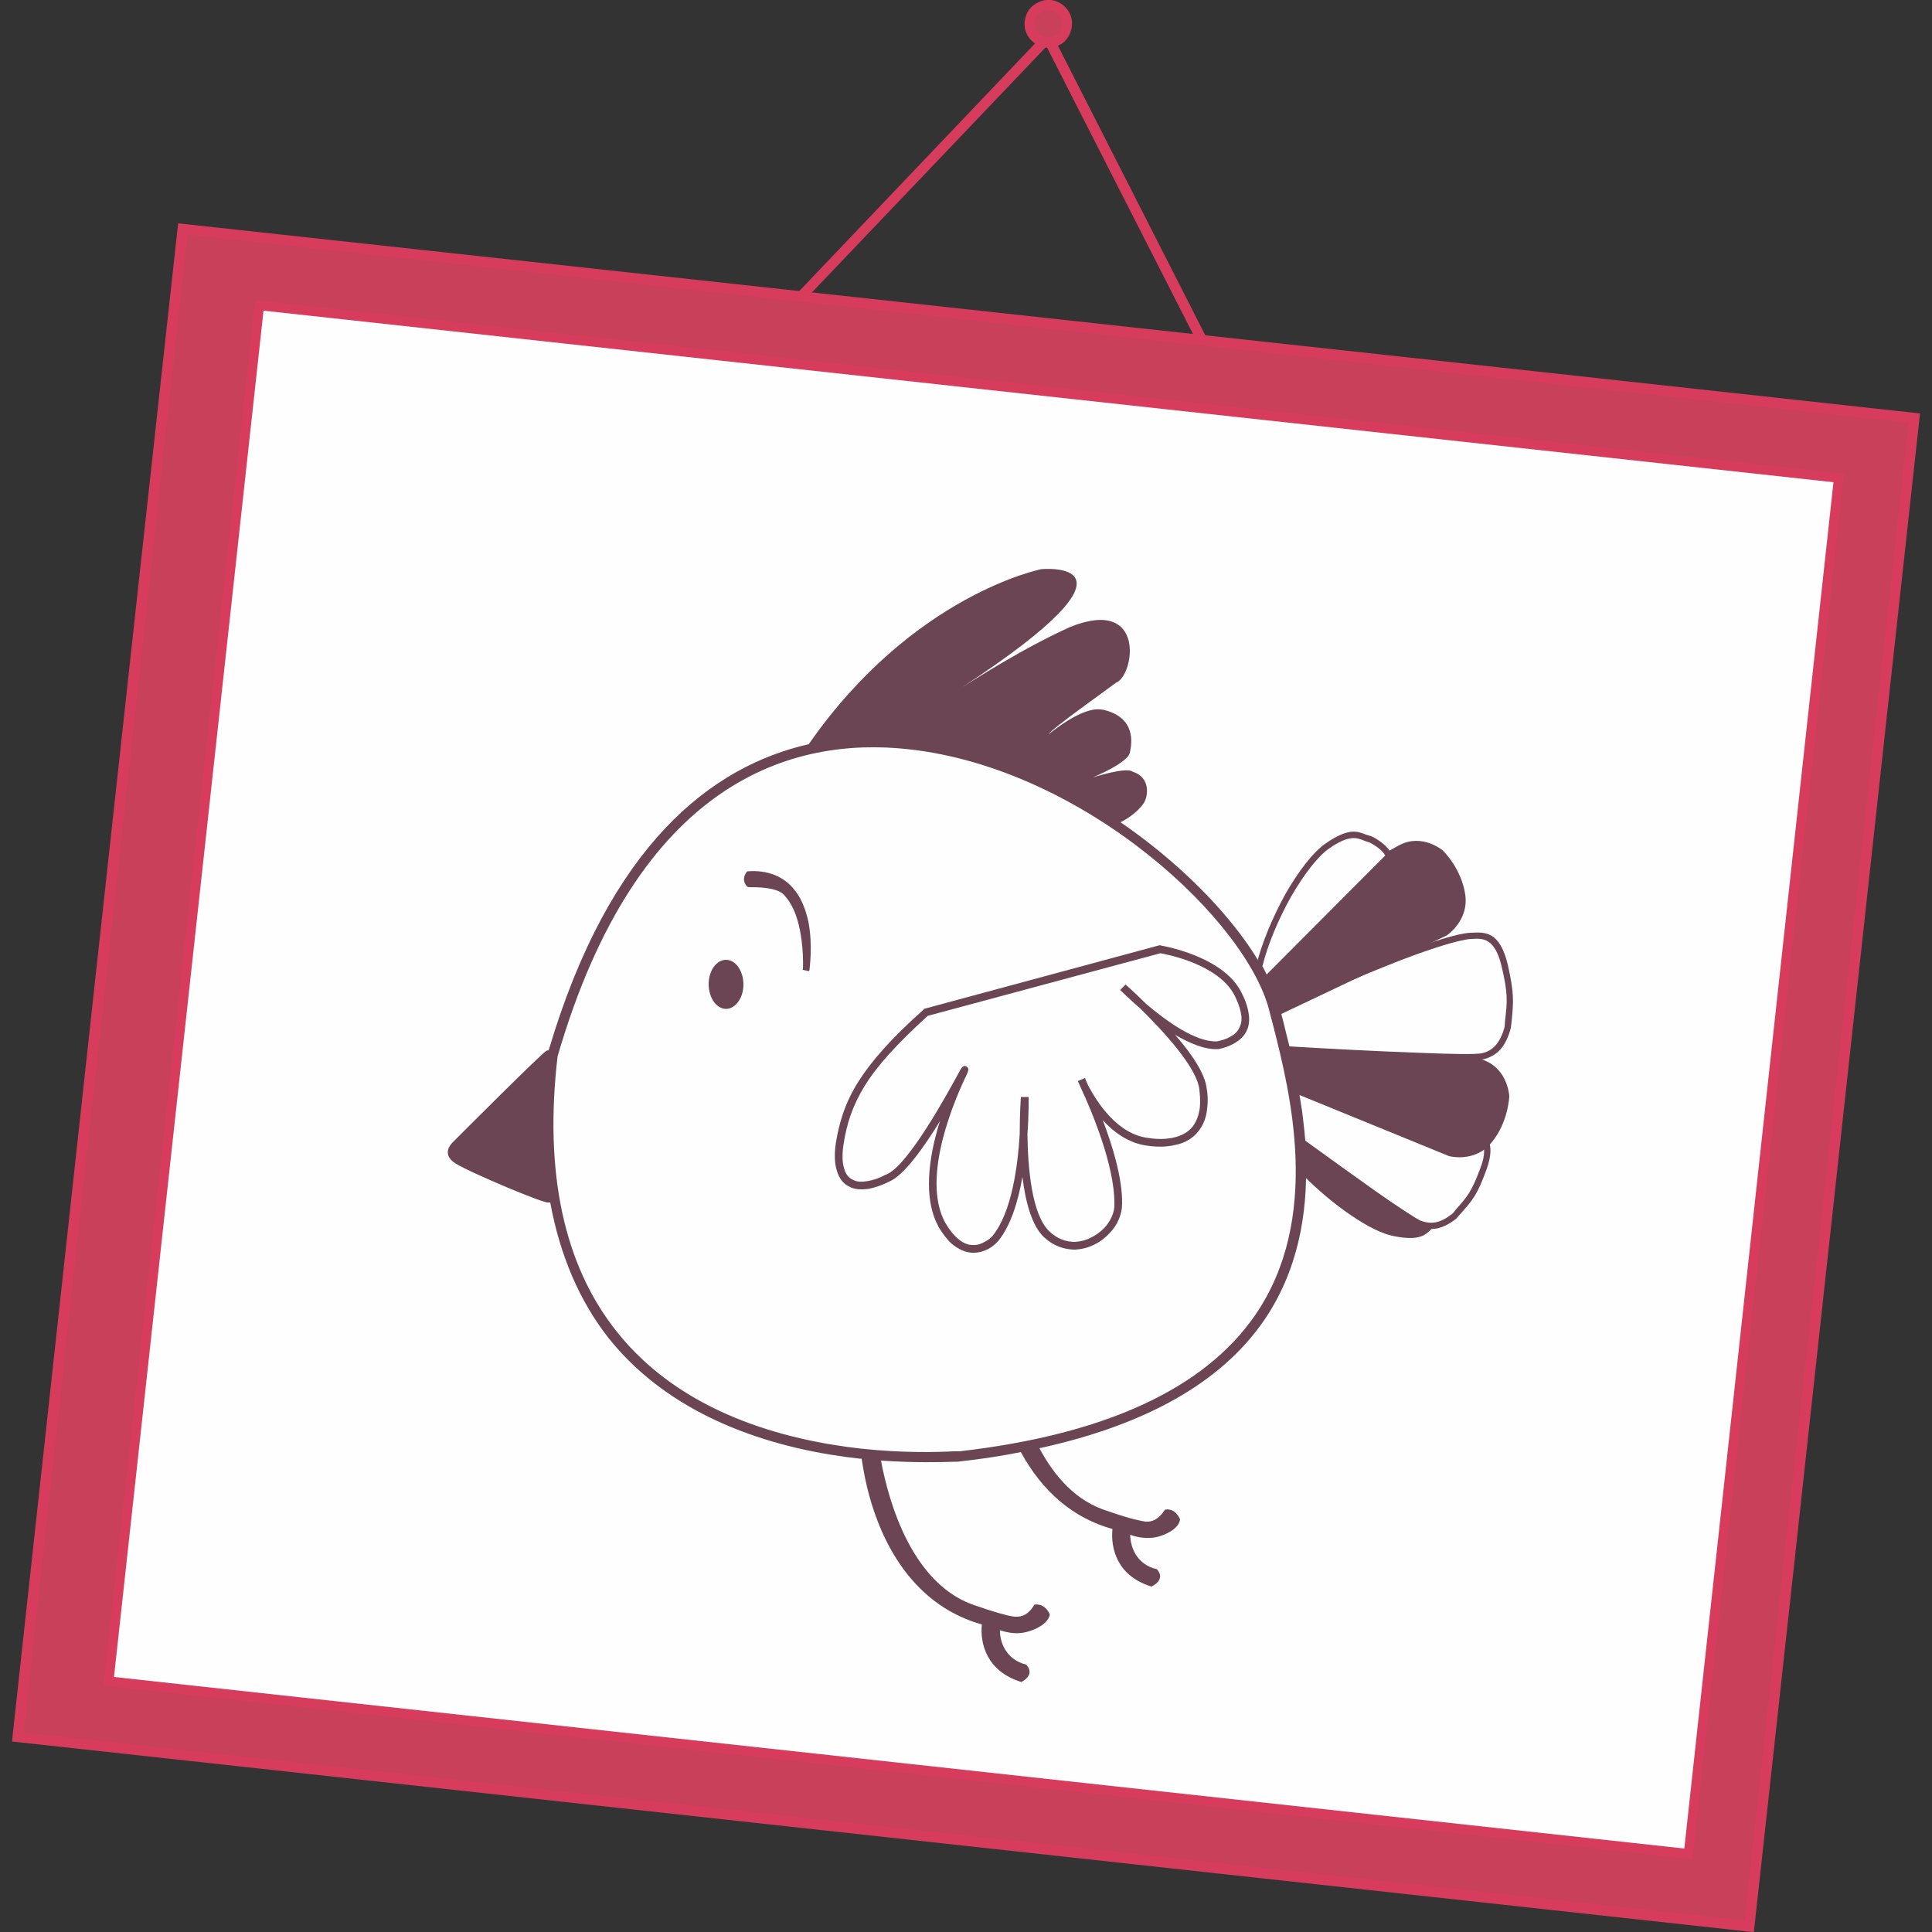 <?xml version="1.0" encoding="UTF-8"?>
<!DOCTYPE svg PUBLIC "-//W3C//DTD SVG 1.1//EN" "http://www.w3.org/Graphics/SVG/1.1/DTD/svg11.dtd">
<!-- Creator: CorelDRAW 2020 (64-Bit) -->
<svg xmlns="http://www.w3.org/2000/svg" xml:space="preserve" width="50px" height="50px" version="1.1" style="shape-rendering:geometricPrecision; text-rendering:geometricPrecision; image-rendering:optimizeQuality; fill-rule:evenodd; clip-rule:evenodd"
viewBox="0 0 50 50"
 xmlns:xlink="http://www.w3.org/1999/xlink"
 xmlns:xodm="http://www.corel.com/coreldraw/odm/2003">
 <rect x="0" y="0" width="50" height="50" fill="#333333" stroke="none"/>
 <defs>
  <style type="text/css">
   <![CDATA[
    .fil2 {fill:#FEFEFE;fill-rule:nonzero}
    .fil1 {fill:#D73C5D;fill-rule:nonzero}
    .fil0 {fill:#C9405A;fill-rule:nonzero}
    .fil3 {fill:#6B4554;fill-rule:nonzero}
    .fil4 {fill:#6D4454;fill-rule:nonzero}
   ]]>
  </style>
 </defs>
 <g id="Capa_x0020_1">
  <g id="_1933900891392">
   <polygon class="fil0" points="45.27,49.85 0.46,44.96 4.73,5.92 49.54,10.82 "/>
   <path class="fil1" d="M45.26 49.99l-44.95 -4.92c1.43,-13.1 2.86,-26.2 4.3,-39.29 15.02,1.64 30.05,3.27 45.08,4.92 -1.44,13.1 -2.86,26.2 -4.3,39.3l-0.13 -0.01zm-44.65 -5.15l44.54 4.86 4.24 -38.76 -44.54 -4.87 -4.24 38.77z"/>
   <polygon class="fil2" points="43.7,47.98 2.82,43.51 6.71,7.9 47.59,12.37 "/>
   <path class="fil1" d="M43.68 48.1l-41 -4.48c1.31,-11.95 2.61,-23.9 3.92,-35.85 13.71,1.49 27.41,2.99 41.12,4.49 -1.3,11.95 -2.61,23.9 -3.92,35.85l-0.12 -0.01zm-40.73 -4.7l40.64 4.44 3.86 -35.36 -40.63 -4.44 -3.87 35.36z"/>
   <path class="fil3" d="M19.24 25.48c0,0.35 -0.21,0.63 -0.45,0.63 -0.25,0 -0.45,-0.29 -0.45,-0.64 0,-0.35 0.2,-0.63 0.45,-0.63 0.25,0 0.45,0.29 0.45,0.64z"/>
   <path class="fil3" d="M20.92 25.1l-0.12 -0.02c0,-0.01 0.08,-1.32 -0.49,-1.94 -0.22,-0.24 -0.92,-0.2 -0.96,-0.21 -0.16,-0.19 0,-0.36 0,-0.36 0.48,-0.02 0.86,0.11 1.14,0.41 0.64,0.71 0.44,2.06 0.43,2.12z"/>
   <path class="fil4" d="M20.92 25.13l-0.15 -0.03 0.01 -0.02c0,-0.01 0.03,-0.59 -0.11,-1.15 -0.07,-0.29 -0.19,-0.57 -0.38,-0.77 -0.18,-0.2 -0.7,-0.2 -0.88,-0.2 -0.03,0 -0.05,0 -0.06,-0.01l-0.01 0 -0.01 -0.01c-0.17,-0.2 0,-0.38 0,-0.38l0.01 -0.01 0.01 0c0.25,-0.02 0.46,0.01 0.66,0.08 0.19,0.07 0.36,0.18 0.5,0.34 0.22,0.24 0.34,0.56 0.41,0.88 0.12,0.61 0.03,1.21 0.03,1.25l-0.01 0.03 -0.02 0zm-0.09 -0.07l0.07 0.01c0.02,-0.13 0.08,-0.67 -0.03,-1.21 -0.07,-0.31 -0.19,-0.62 -0.4,-0.86 -0.14,-0.15 -0.29,-0.25 -0.48,-0.32 -0.18,-0.07 -0.39,-0.09 -0.63,-0.08 -0.02,0.03 -0.11,0.16 0,0.3l0.05 0c0.19,0.01 0.73,0.01 0.92,0.22 0.2,0.21 0.32,0.5 0.39,0.79 0.13,0.51 0.12,1.03 0.11,1.15z"/>
   <path class="fil2" d="M38.94 24.98c-0.2,-0.81 -0.54,-0.78 -0.88,-0.76 -0.89,0.07 -3.83,1.37 -5.01,1.91 0,0.01 0,0.02 0.01,0.03 0.07,0.29 0.15,0.62 0.24,1 1.28,0.07 4.62,0.26 5.05,0.18 0.34,-0.07 0.56,-0.32 0.67,-0.75 0.07,-0.66 0.11,-0.8 -0.08,-1.61z"/>
   <path class="fil3" d="M38.86 25c-0.18,-0.73 -0.48,-0.72 -0.78,-0.7l-0.02 0c-0.33,0.03 -0.99,0.24 -1.73,0.52 -1.12,0.43 -2.45,1.02 -3.19,1.35l0.07 0.26c0.05,0.2 0.1,0.42 0.16,0.65 0.8,0.05 2.3,0.13 3.46,0.17 0.75,0.03 1.35,0.04 1.51,0.01 0.15,-0.03 0.27,-0.1 0.37,-0.21 0.1,-0.12 0.18,-0.28 0.23,-0.48l0.01 -0.15c0.06,-0.52 0.08,-0.69 -0.09,-1.42zm-0.79 -0.86c0.37,-0.02 0.74,-0.04 0.95,0.82 0.17,0.76 0.15,0.94 0.1,1.48l-0.02 0.16c-0.06,0.24 -0.15,0.42 -0.27,0.56 -0.12,0.13 -0.28,0.22 -0.46,0.26l-0.01 0c-0.17,0.03 -0.78,0.02 -1.54,0 -1.19,-0.05 -2.74,-0.13 -3.52,-0.18l-0.06 0 -0.02 -0.06c-0.06,-0.26 -0.12,-0.5 -0.17,-0.71 -0.03,-0.11 -0.05,-0.22 -0.08,-0.32l-0.02 -0.07 0.06 -0.03c0.73,-0.32 2.1,-0.94 3.27,-1.38 0.75,-0.29 1.42,-0.51 1.77,-0.53l0.02 0z"/>
   <path class="fil3" d="M37.92 23.15c-0.1,-0.68 -0.58,-1.14 -0.58,-1.14 0,0 -0.53,-0.45 -1.12,-0.14 -0.52,0.27 -2.07,1.21 -3.55,3.25 0.19,0.35 0.32,0.68 0.39,0.99 0.01,0.05 0.03,0.11 0.04,0.16l4.34 -2.06c0,0 0.58,-0.38 0.48,-1.06z"/>
   <path class="fil2" d="M32.76 25.36l3.19 -3.2c0,0 -0.08,-0.23 -0.48,-0.44 -0.27,-0.06 -0.42,-0.3 -1.11,0.16 -0.64,0.44 -1.5,1.98 -1.77,3.14 0.06,0.12 0.12,0.23 0.17,0.34z"/>
   <path class="fil3" d="M32.78 25.22l3.07 -3.08c-0.04,-0.07 -0.14,-0.2 -0.41,-0.34 -0.05,-0.01 -0.1,-0.03 -0.15,-0.05 -0.18,-0.07 -0.37,-0.15 -0.88,0.2 -0.31,0.21 -0.67,0.69 -1,1.26 -0.32,0.57 -0.6,1.23 -0.74,1.8l0.01 0.01c0.03,0.06 0.07,0.13 0.1,0.2zm3.23 -3.01l-3.27 3.28 -0.05 -0.1c-0.05,-0.09 -0.1,-0.19 -0.16,-0.3l-0.03 -0.05 0.01 -0.04c0.14,-0.59 0.43,-1.27 0.76,-1.87 0.34,-0.59 0.72,-1.09 1.05,-1.31 0.58,-0.4 0.81,-0.31 1.03,-0.22 0.05,0.01 0.09,0.03 0.14,0.04l0.01 0.01 0.01 0c0.43,0.22 0.52,0.48 0.52,0.48l0.01 0.05 -0.03 0.03z"/>
   <path class="fil2" d="M38.07 29.22c-0.68,-0.37 -3.17,-0.9 -4.57,-1.17 0.09,0.47 0.16,0.98 0.2,1.51 1.18,0.85 2.74,1.97 3.03,2.1 0.3,0.13 0.61,0.06 0.92,-0.2 0.39,-0.45 0.49,-0.53 0.75,-1.22 0.25,-0.7 -0.05,-0.86 -0.33,-1.02z"/>
   <path class="fil3" d="M38.03 29.29c-0.27,-0.15 -0.85,-0.32 -1.52,-0.5 -0.95,-0.24 -2.09,-0.47 -2.91,-0.64 0.03,0.2 0.07,0.41 0.1,0.62 0.03,0.25 0.06,0.5 0.08,0.75 0.58,0.42 1.26,0.91 1.81,1.3 0.57,0.4 1.03,0.7 1.17,0.77 0.14,0.05 0.27,0.07 0.41,0.04 0.14,-0.03 0.28,-0.11 0.43,-0.23l0.08 -0.1c0.31,-0.35 0.41,-0.47 0.64,-1.09 0.23,-0.62 -0.03,-0.77 -0.28,-0.91l-0.01 -0.01zm-1.48 -0.66c0.69,0.18 1.27,0.36 1.56,0.52l0.01 0.01c0.31,0.18 0.62,0.36 0.35,1.11 -0.24,0.65 -0.34,0.77 -0.67,1.14l-0.09 0.1 0 0.01c-0.17,0.14 -0.34,0.23 -0.51,0.27 -0.17,0.03 -0.33,0.02 -0.5,-0.05l0 -0.01c-0.16,-0.06 -0.62,-0.38 -1.2,-0.78 -0.58,-0.41 -1.27,-0.9 -1.85,-1.32l-0.03 -0.03 0 -0.03c-0.02,-0.27 -0.05,-0.53 -0.08,-0.77 -0.04,-0.25 -0.08,-0.5 -0.12,-0.73l-0.03 -0.12 0.12 0.02c0.83,0.16 2.04,0.41 3.04,0.66z"/>
   <path class="fil3" d="M32.48 34.04c-1.32,1.91 -3.9,3.09 -7.65,3.52 -0.04,0 -0.09,0 -0.16,0 -0.38,0.02 -1.28,0.05 -2.39,-0.07 -1.96,-0.22 -4.64,-0.91 -6.32,-3.03 -1.37,-1.72 -1.88,-4.12 -1.53,-7.12 2.08,-7.16 6.09,-8.28 9.08,-7.95 4.59,0.5 8.84,4.5 9.36,6.85l0.08 0.3c0.44,1.74 1.26,4.99 -0.47,7.5zm0.72 -7.56l-0.07 -0.3c-0.31,-1.41 -1.92,-3.38 -4.13,-4.9 0.21,-0.11 0.43,-0.26 0.59,-0.48 0.14,-0.2 0.18,-0.69 -0.28,-0.83 -0.16,-0.13 -1.03,0.15 -1.03,0.15 0,0 0.9,-0.37 0.96,-0.64 0.06,-0.27 0.15,-0.91 -0.68,-1.11 -0.08,0 -0.42,-0.16 -1.42,0.63 0.06,-0.13 1.63,-1.24 1.74,-1.33 0.48,-0.18 0.79,-2.23 -1.17,-1.45 -1.25,0.56 -2.54,1.4 -2.8,1.56 5.11,-3.35 2.04,-3.05 2.04,-3.05 0,0 -3.32,0.65 -6.02,4.53 -2.51,0.57 -5.15,2.59 -6.73,7.92 -0.01,0.01 -0.03,0 -0.05,0.01 -0.06,-0.01 -2.44,2.38 -2.44,2.38 0,0 -0.32,0.29 0.08,0.54 0.4,0.25 2.34,1.06 2.4,1.01 0.02,0 0.03,0 0.05,0 0.25,1.36 0.75,2.54 1.51,3.51 1.74,2.18 4.5,2.9 6.5,3.12 0.02,0 0.03,0 0.05,0 0.06,0.41 0.17,0.99 0.41,1.61 0.55,1.42 1.48,2.34 2.7,2.68 -0.05,0.49 0.12,1.21 1.02,1.49 0,0 0.38,-0.17 0.13,-0.45 -0.54,-0.13 -0.69,-0.61 -0.68,-0.89 0.18,0.06 0.42,0.11 0.67,0.05 0.25,-0.06 0.58,-0.22 0.62,-0.46 -0.15,-0.32 -0.4,-0.25 -0.4,-0.25 -0.16,0.27 -0.34,0.32 -0.5,0.31 0,0 -0.14,-0.01 -0.33,-0.07 -0.05,-0.01 -0.36,-0.1 -0.64,-0.2 -1.69,-0.51 -2.3,-2.7 -2.5,-3.77 0.87,0.06 1.56,0.04 1.88,0.03 0.07,0 0.12,0 0.17,-0.01 0.55,-0.06 1.07,-0.14 1.57,-0.24 0.56,1.03 1.36,1.71 2.37,1.99 -0.05,0.5 0.12,1.22 1.01,1.49 0,0 0.39,-0.17 0.14,-0.45 -0.54,-0.12 -0.69,-0.6 -0.69,-0.89 0.19,0.07 0.43,0.11 0.68,0.06 0.25,-0.06 0.58,-0.22 0.61,-0.46 -0.14,-0.32 -0.39,-0.25 -0.39,-0.25 -0.17,0.26 -0.34,0.32 -0.5,0.31 0,0 -0.14,-0.02 -0.33,-0.07 -0.05,-0.01 -0.36,-0.1 -0.64,-0.2 -0.83,-0.25 -1.39,-0.9 -1.78,-1.63 2.74,-0.6 4.69,-1.69 5.8,-3.29 1.8,-2.61 0.96,-5.93 0.5,-7.71z"/>
   <path class="fil3" d="M39.06 28.37c0,0 -0.03,-0.69 -0.65,-0.93 -0.07,-0.02 -0.16,-0.05 -0.26,-0.08 -0.81,0.03 -3.64,-0.13 -4.83,-0.2 0.08,0.35 0.17,0.74 0.24,1.15l3.94 1.61c0,0 0.67,0.18 1.1,-0.35 0.44,-0.53 0.46,-1.2 0.46,-1.2z"/>
   <path class="fil3" d="M36.8 31.67c-0.28,-0.12 -1.65,-1.1 -2.79,-1.92l-0.31 -0.13c0.02,0.26 0.03,0.53 0.02,0.79 0.75,0.76 1.75,1.47 2.35,1.58 0.79,0.16 0.86,-0.1 1.07,-0.27 -0.12,0.01 -0.23,-0.01 -0.34,-0.05z"/>
   <path class="fil2" d="M23.96 26.2c-1.64,1.48 -2.06,2.33 -2.23,3.4 -0.19,1.49 0.92,1.06 1.24,0.89 0.76,-0.29 2.24,-3.3 1.96,-2.72 -0.28,0.57 -1.22,2.69 -0.56,3.92 0.56,0.97 1.18,0.59 1.4,0.36 0.82,-1.02 0.75,-3.65 0.75,-3.65 0,0 -0.21,2.81 0.57,3.55 0.78,0.72 1.87,-0.05 1.85,-0.79 0.01,-1.26 -0.95,-3.22 -0.95,-3.22 0,0 0.6,1.48 1.71,1.61 1.6,0.21 1.49,-1.08 1.43,-1.36 -0.08,-0.91 -2.07,-2.64 -2.07,-2.64 0,0 1.49,1.55 2.46,1.5 0.88,-0.18 0.79,-0.8 0.51,-1.34 -0.46,-0.89 -2,-1.15 -2,-1.15l-6.07 1.64z"/>
   <path class="fil3" d="M24.01 26.29c-0.8,0.73 -1.31,1.29 -1.63,1.81 -0.32,0.52 -0.47,0.99 -0.55,1.52 -0.04,0.26 -0.03,0.46 0.01,0.6 0.04,0.17 0.13,0.27 0.23,0.31 0.1,0.06 0.23,0.06 0.36,0.04 0.2,-0.03 0.39,-0.11 0.49,-0.17l0.01 0c0.58,-0.22 1.66,-2.23 1.9,-2.67 0.06,-0.11 0.1,-0.17 0.18,-0.13 0.07,0.04 0.06,0.1 0.01,0.21 -0.14,0.28 -0.44,0.95 -0.63,1.7 -0.18,0.73 -0.25,1.54 0.07,2.13 0.1,0.17 0.2,0.3 0.3,0.39 0.14,0.13 0.28,0.19 0.4,0.19 0.13,0.01 0.24,-0.03 0.34,-0.09 0.08,-0.04 0.15,-0.1 0.19,-0.15 0.49,-0.6 0.65,-1.79 0.7,-2.63 0,-0.55 0.03,-0.96 0.03,-0.96l0.2 0c0,0.01 0.01,0.41 -0.03,0.96 0.01,0.87 0.11,2.09 0.57,2.52 0.21,0.2 0.44,0.27 0.66,0.27 0.14,-0.01 0.28,-0.04 0.41,-0.11 0.13,-0.06 0.25,-0.15 0.35,-0.25 0.16,-0.18 0.27,-0.4 0.26,-0.62l0 -0.01c0.01,-1 -0.62,-2.47 -0.86,-2.98 -0.04,-0.09 -0.07,-0.16 -0.08,-0.18l-0.01 -0.01 0.19 -0.08c0,0 0.03,0.08 0.09,0.21 0.21,0.39 0.74,1.25 1.55,1.34l0 0c0.24,0.04 0.45,0.03 0.61,0 0.26,-0.05 0.43,-0.16 0.54,-0.3 0.11,-0.15 0.16,-0.32 0.18,-0.48 0.02,-0.2 0,-0.37 -0.01,-0.46l0 -0.01c-0.06,-0.57 -0.93,-1.51 -1.52,-2.09 -0.31,-0.27 -0.53,-0.49 -0.53,-0.49l0.14 -0.14c0,0 0.23,0.2 0.53,0.5 0.51,0.43 1.28,1 1.84,0.97 0.13,-0.03 0.24,-0.06 0.32,-0.11 0.15,-0.07 0.23,-0.17 0.27,-0.28 0.05,-0.11 0.05,-0.23 0.02,-0.37 -0.03,-0.14 -0.09,-0.29 -0.16,-0.43 -0.41,-0.8 -1.74,-1.06 -1.92,-1.09l-6.02 1.62zm-1.8 1.71c0.34,-0.54 0.86,-1.13 1.69,-1.87l0.01 -0.02c2.04,-0.55 4.07,-1.1 6.11,-1.65l0.02 0.01c0.01,0 1.6,0.26 2.08,1.2 0.08,0.15 0.15,0.32 0.18,0.48 0.04,0.17 0.04,0.34 -0.02,0.49 -0.06,0.15 -0.18,0.28 -0.37,0.38 -0.1,0.05 -0.22,0.1 -0.37,0.13l-0.02 0c-0.34,0.02 -0.73,-0.15 -1.11,-0.37 0.42,0.48 0.78,1 0.82,1.4 0.02,0.09 0.04,0.29 0.01,0.52 -0.02,0.19 -0.08,0.39 -0.22,0.57 -0.13,0.17 -0.34,0.32 -0.65,0.37 -0.18,0.04 -0.41,0.05 -0.68,0.01 -0.47,-0.06 -0.86,-0.34 -1.15,-0.66 0.25,0.66 0.51,1.5 0.5,2.16 0,0.28 -0.12,0.55 -0.32,0.76 -0.11,0.12 -0.25,0.23 -0.4,0.3 -0.16,0.08 -0.32,0.12 -0.5,0.13 -0.27,0 -0.55,-0.09 -0.8,-0.32 -0.32,-0.3 -0.48,-0.92 -0.56,-1.56 -0.11,0.63 -0.3,1.25 -0.62,1.65l0 0c-0.06,0.07 -0.14,0.14 -0.24,0.2 -0.13,0.07 -0.28,0.12 -0.45,0.11 -0.16,-0.01 -0.34,-0.08 -0.53,-0.24 -0.11,-0.1 -0.22,-0.25 -0.34,-0.44l0 -0.01c-0.34,-0.63 -0.27,-1.5 -0.08,-2.27 0.04,-0.16 0.08,-0.31 0.13,-0.45 -0.42,0.68 -0.94,1.42 -1.32,1.57 -0.11,0.06 -0.33,0.15 -0.55,0.19 -0.16,0.02 -0.33,0.02 -0.48,-0.06 -0.15,-0.07 -0.27,-0.21 -0.33,-0.44 -0.05,-0.17 -0.06,-0.39 -0.02,-0.68l0 0c0.09,-0.55 0.24,-1.05 0.58,-1.59z"/>
   <polygon class="fil1" points="20.64,7.58 27.02,0.88 27.21,1.07 20.83,7.76 "/>
   <polygon class="fil1" points="27.24,0.91 31.23,8.75 30.99,8.87 27,1.04 "/>
   <path class="fil0" d="M27.61 0.67c-0.03,0.26 -0.27,0.45 -0.53,0.42 -0.27,-0.02 -0.46,-0.26 -0.43,-0.53 0.03,-0.26 0.27,-0.45 0.53,-0.42 0.27,0.03 0.46,0.26 0.43,0.53z"/>
   <path class="fil1" d="M27.48 0.65l0 0c0.01,-0.09 -0.02,-0.18 -0.08,-0.25 -0.05,-0.07 -0.14,-0.12 -0.23,-0.13 -0.1,-0.01 -0.19,0.02 -0.26,0.07 -0.07,0.06 -0.12,0.14 -0.13,0.24l0 0c-0.01,0.09 0.02,0.19 0.08,0.25 0.05,0.07 0.14,0.12 0.23,0.13l0 0c0.1,0.01 0.19,-0.02 0.26,-0.07 0.07,-0.06 0.12,-0.14 0.13,-0.24zm0.26 0.03c-0.02,0.17 -0.1,0.32 -0.22,0.42 -0.13,0.1 -0.29,0.15 -0.46,0.13l0 0c-0.17,-0.02 -0.31,-0.11 -0.41,-0.23 -0.1,-0.12 -0.15,-0.28 -0.13,-0.45l0 0c0.02,-0.17 0.1,-0.32 0.22,-0.41 0.13,-0.1 0.29,-0.16 0.46,-0.14 0.17,0.02 0.31,0.11 0.41,0.23 0.1,0.12 0.15,0.28 0.13,0.45l0 0z"/>
  </g>
 </g>
</svg>
